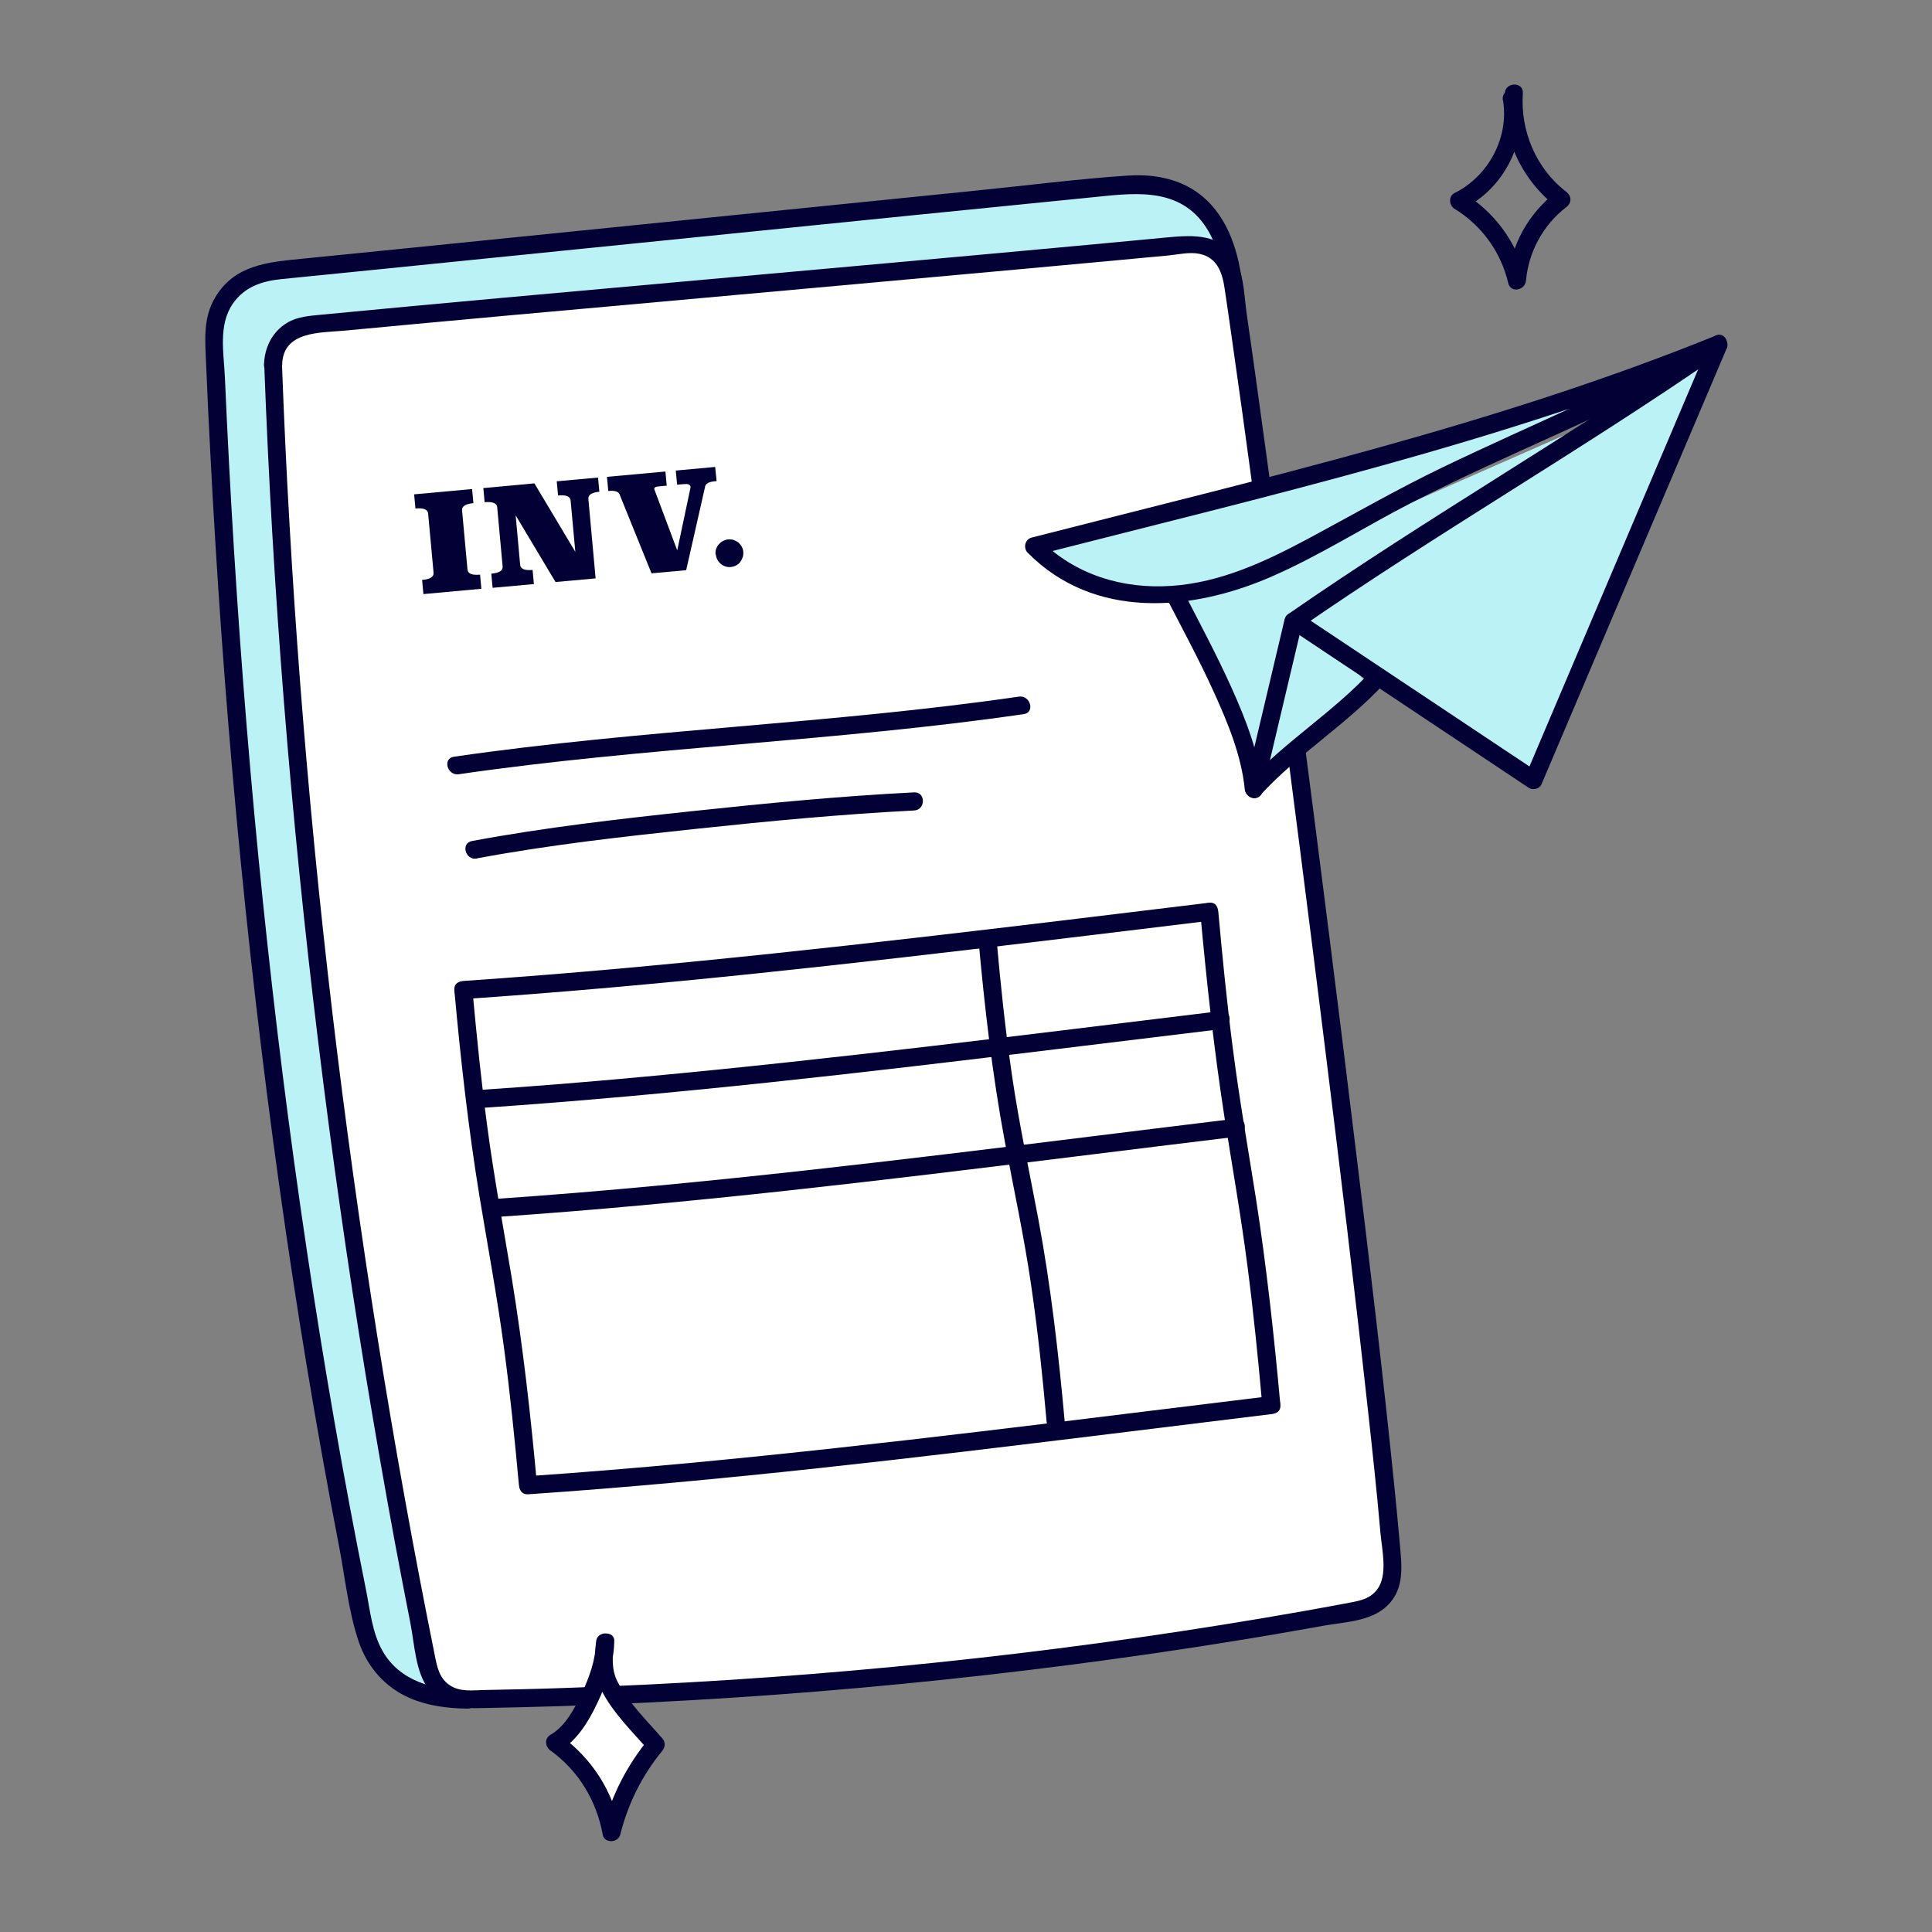 <svg width="160" height="160" viewBox="0 0 160 160" fill="none" xmlns="http://www.w3.org/2000/svg">
<rect x="0" y="0" width="160" height="160" fill="#808080" stroke="none"/>
<path d="M102.046 22.97C100.866 14.61 94.626 15.16 92.926 15.33C80.676 16.53 37.646 20.93 22.526 22.42C19.726 22.7 17.626 25.1 17.736 27.9C19.096 62.93 22.886 98.91 29.866 133.22C30.176 134.74 30.486 140.74 38.706 140.73" fill="#BBF2F6"/>
<path d="M102.776 22.77C102.346 19.95 101.196 17.09 98.616 15.59C97.046 14.68 95.206 14.42 93.416 14.54C89.206 14.82 84.986 15.37 80.786 15.79C67.686 17.11 54.576 18.44 41.476 19.77C35.986 20.33 30.496 20.88 24.996 21.43C22.186 21.71 19.416 21.93 17.816 24.64C16.806 26.34 16.986 28.17 17.066 30.07C17.166 32.55 17.286 35.02 17.416 37.49C18.456 57.76 20.306 78 23.116 98.11C24.516 108.13 26.156 118.11 28.076 128.04C28.576 130.62 28.856 133.44 29.706 135.95C30.426 138.07 31.896 139.75 33.966 140.64C35.466 141.28 37.086 141.48 38.706 141.5C39.676 141.51 39.676 140.01 38.706 140C35.956 139.97 33.096 139.25 31.666 136.7C30.806 135.17 30.646 133.33 30.306 131.64C28.426 122.29 26.796 112.89 25.396 103.46C22.536 84.3 20.586 65 19.386 45.67C19.086 40.87 18.836 36.07 18.626 31.27C18.536 29.25 18.056 26.9 19.296 25.13C20.276 23.73 21.726 23.27 23.346 23.11C28.246 22.62 33.146 22.13 38.046 21.63C50.626 20.36 63.196 19.08 75.776 17.81C80.606 17.32 85.426 16.84 90.256 16.36C93.616 16.03 97.416 15.39 99.706 18.57C100.676 19.92 101.106 21.56 101.346 23.19C101.496 24.14 102.936 23.74 102.796 22.79L102.776 22.77Z" fill="#020034"/>
<path d="M22.636 30.26C23.926 65.91 28.376 103.2 35.496 138.14C35.806 139.66 37.156 140.75 38.706 140.73C63.246 140.36 88.616 137.87 112.726 133.3C114.336 133 115.446 131.53 115.336 129.9C114.256 114.11 104.526 39.09 102.046 22.97C101.786 21.28 100.256 20.09 98.546 20.25C85.716 21.5 38.476 25.67 25.546 26.93C23.846 27.1 22.566 28.55 22.626 30.25L22.636 30.26Z" fill="white"/>
<path d="M21.886 30.26C22.576 48.94 24.076 67.58 26.336 86.14C27.466 95.41 28.776 104.66 30.286 113.88C31.046 118.5 31.846 123.1 32.696 127.7C33.116 129.94 33.546 132.19 33.986 134.42C34.336 136.18 34.396 138.49 35.536 139.95C36.586 141.3 38.056 141.49 39.656 141.46C41.956 141.42 44.266 141.36 46.566 141.29C51.286 141.13 56.006 140.9 60.716 140.59C70.116 139.98 79.486 139.06 88.826 137.85C93.426 137.25 98.006 136.59 102.586 135.84C104.946 135.46 107.296 135.05 109.646 134.63C111.386 134.32 113.526 134.28 114.876 132.99C116.376 131.55 116.076 129.6 115.916 127.74C115.786 126.23 115.636 124.72 115.486 123.21C114.536 113.8 113.406 104.4 112.256 95.01C110.846 83.4 109.376 71.81 107.866 60.21C106.596 50.47 105.316 40.72 103.956 30.99C103.726 29.35 103.496 27.71 103.256 26.07C103.056 24.71 103.036 23.02 102.446 21.77C101.286 19.29 98.866 19.45 96.566 19.67C94.656 19.85 92.746 20.03 90.836 20.21C79.406 21.27 67.976 22.29 56.546 23.32C46.566 24.22 36.596 25.1 26.626 26.06C25.636 26.16 24.646 26.21 23.766 26.74C22.526 27.49 21.886 28.82 21.866 30.24C21.846 31.21 23.346 31.21 23.366 30.24C23.406 27.4 26.496 27.57 28.556 27.38C30.616 27.19 32.546 27.01 34.536 26.82C39.706 26.34 44.876 25.87 50.056 25.41C61.506 24.37 72.956 23.35 84.406 22.3C88.516 21.92 92.626 21.55 96.736 21.16C97.546 21.08 98.526 20.85 99.326 21.02C100.806 21.32 101.226 22.58 101.416 23.88C101.606 25.18 101.806 26.49 101.986 27.8C103.216 36.37 104.356 44.96 105.486 53.55C106.936 64.6 108.356 75.66 109.726 86.72C110.966 96.7 112.176 106.68 113.276 116.68C113.656 120.11 114.026 123.55 114.326 126.99C114.456 128.39 114.946 130.46 114.046 131.64C113.376 132.52 112.346 132.61 111.326 132.81C110.156 133.03 108.986 133.24 107.816 133.45C105.616 133.84 103.416 134.21 101.216 134.56C83.206 137.45 65.006 139.18 46.776 139.79C44.556 139.87 42.326 139.92 40.096 139.96C39.176 139.98 38.186 140.12 37.366 139.64C36.376 139.05 36.206 138.08 35.996 137.03C35.126 132.71 34.296 128.38 33.516 124.04C31.916 115.18 30.506 106.29 29.266 97.38C26.766 79.41 24.996 61.34 23.966 43.23C23.716 38.91 23.516 34.59 23.356 30.27C23.316 29.31 21.816 29.3 21.856 30.27L21.886 30.26Z" fill="#020034"/>
<path d="M124.476 8.32C124.976 11.43 123.246 14.6 120.456 15.99C119.936 16.25 120.006 17.01 120.456 17.29C122.716 18.67 124.296 20.87 124.906 23.44C125.116 24.31 126.306 24.04 126.376 23.24C126.586 20.87 127.796 18.62 129.696 17.17C130.176 16.81 130.176 16.24 129.696 15.87C127.206 13.96 125.896 10.83 126.116 7.72C126.186 6.76 124.686 6.76 124.616 7.72C124.356 11.4 126.036 14.93 128.936 17.16V15.86C126.576 17.66 125.126 20.27 124.866 23.23L126.336 23.03C125.636 20.09 123.776 17.56 121.196 15.98V17.28C124.626 15.56 126.506 11.66 125.906 7.91C125.756 6.96 124.306 7.36 124.456 8.31L124.476 8.32Z" fill="#020034"/>
<path d="M50.106 135.98C50.106 138.42 48.036 143.19 45.956 144.31C48.416 146.03 50.136 148.77 50.626 151.73C51.266 149.07 52.526 146.57 54.286 144.47C50.096 139.64 49.656 139.17 50.096 135.98" fill="white"/>
<path d="M49.356 135.98C49.336 137.45 48.786 138.95 48.166 140.27C47.576 141.51 46.816 142.97 45.586 143.67C45.066 143.97 45.146 144.65 45.586 144.97C47.906 146.63 49.416 149.15 49.916 151.94C50.046 152.68 51.196 152.63 51.366 151.94C51.996 149.4 53.166 147.04 54.836 145.01C55.106 144.68 55.126 144.28 54.836 143.95C53.566 142.49 52.066 141.03 51.156 139.3C50.606 138.25 50.716 137.13 50.866 135.99C50.996 135.04 49.496 135.05 49.366 135.99C49.176 137.37 49.166 138.67 49.796 139.95C50.736 141.84 52.406 143.44 53.766 145.02V143.96C51.926 146.18 50.606 148.75 49.916 151.55H51.366C50.806 148.36 48.976 145.56 46.346 143.68V144.98C47.806 144.14 48.766 142.52 49.466 141.04C50.206 139.48 50.836 137.74 50.866 136C50.886 135.03 49.386 135.03 49.366 136L49.356 135.98Z" fill="#020034"/>
<path d="M38.376 82.74C54.516 81.65 70.606 79.81 86.666 77.89C91.156 77.35 95.646 76.81 100.136 76.26C101.086 76.15 101.096 74.64 100.136 74.76C84.076 76.71 68.006 78.69 51.896 80.16C47.396 80.57 42.886 80.93 38.366 81.24C37.406 81.3 37.396 82.81 38.366 82.74H38.376Z" fill="#020034"/>
<path d="M39.796 91.76C55.786 90.68 71.716 88.81 87.626 86.87C92.126 86.32 96.626 85.77 101.116 85.23C102.066 85.12 102.076 83.61 101.116 83.73C85.206 85.66 69.306 87.69 53.346 89.17C48.836 89.59 44.316 89.96 39.796 90.26C38.836 90.32 38.826 91.83 39.796 91.76Z" fill="#020034"/>
<path d="M41.166 100.78C57.176 99.69 73.106 97.75 89.026 95.78C93.476 95.23 97.926 94.68 102.376 94.14C103.326 94.03 103.336 92.52 102.376 92.64C86.456 94.57 70.546 96.67 54.566 98.18C50.106 98.6 45.636 98.97 41.166 99.28C40.206 99.34 40.196 100.85 41.166 100.78Z" fill="#020034"/>
<path d="M43.736 123.75C59.836 122.66 75.866 120.72 91.876 118.76C96.346 118.21 100.826 117.66 105.296 117.11C106.246 117 106.256 115.49 105.296 115.61C89.276 117.55 73.276 119.64 57.206 121.15C52.716 121.57 48.226 121.94 43.736 122.25C42.776 122.31 42.766 123.82 43.736 123.75Z" fill="#020034"/>
<path d="M99.396 75.51C99.916 81.22 100.536 86.92 101.416 92.59C102.066 96.72 102.796 100.83 103.326 104.98C103.816 108.76 104.196 112.56 104.536 116.36C104.626 117.31 106.126 117.32 106.036 116.36C105.516 110.65 104.896 104.95 104.016 99.28C103.366 95.15 102.636 91.04 102.106 86.89C101.616 83.11 101.236 79.31 100.896 75.51C100.806 74.56 99.306 74.55 99.396 75.51Z" fill="#020034"/>
<path d="M37.626 81.99C38.146 87.72 38.786 93.44 39.716 99.12C40.406 103.28 41.176 107.42 41.736 111.6C42.246 115.39 42.626 119.19 42.976 123C43.066 123.95 44.566 123.96 44.476 123C43.956 117.27 43.316 111.55 42.386 105.87C41.696 101.71 40.926 97.57 40.366 93.39C39.856 89.6 39.476 85.8 39.126 81.99C39.036 81.04 37.536 81.03 37.626 81.99Z" fill="#020034"/>
<path d="M81.026 77.74C81.536 83.37 82.176 88.99 83.216 94.54C83.956 98.48 84.806 102.4 85.386 106.37C85.966 110.34 86.336 113.94 86.676 117.74C86.766 118.69 88.266 118.7 88.176 117.74C87.666 112.11 87.026 106.49 85.986 100.94C85.246 97 84.396 93.08 83.816 89.11C83.236 85.14 82.866 81.54 82.526 77.74C82.436 76.79 80.936 76.78 81.026 77.74Z" fill="#020034"/>
<path d="M37.986 64.12C53.516 61.86 69.256 61.4 84.786 59.14C85.736 59 85.336 57.56 84.386 57.69C68.856 59.95 53.116 60.41 37.586 62.67C36.636 62.81 37.036 64.25 37.986 64.12Z" fill="#020034"/>
<path d="M39.486 71.09C45.526 69.96 51.646 69.28 57.756 68.63C63.866 67.98 69.716 67.43 75.706 67.12C76.666 67.07 76.676 65.57 75.706 65.62C69.586 65.93 63.476 66.52 57.386 67.17C51.296 67.82 45.136 68.52 39.086 69.65C38.136 69.83 38.536 71.27 39.486 71.1V71.09Z" fill="#020034"/>
<path d="M39.206 41.67C38.546 41.73 38.236 41.93 38.266 42.27L38.716 47.17C38.746 47.51 39.096 47.65 39.756 47.59L39.866 48.76L35.066 49.2L34.956 48.03C35.626 47.97 35.936 47.77 35.906 47.43L35.456 42.53C35.426 42.19 35.076 42.05 34.406 42.11L34.296 40.94L39.096 40.5L39.206 41.67Z" fill="#020034"/>
<path d="M49.666 40.72C49.006 40.78 48.696 40.98 48.726 41.32L49.326 47.9L46.006 48.2L42.706 42.68L43.076 46.78C43.106 47.12 43.456 47.26 44.106 47.2L44.216 48.37L40.796 48.68L40.686 47.51C41.346 47.45 41.656 47.25 41.626 46.91L41.176 42.01C41.146 41.67 40.796 41.53 40.136 41.59L40.026 40.42L44.256 40.03L47.646 45.7L47.256 41.45C47.226 41.11 46.876 40.97 46.216 41.03L46.106 39.86L49.526 39.55L49.636 40.72H49.666Z" fill="#020034"/>
<path d="M59.336 39.84C59.006 39.87 58.776 39.92 58.646 39.99C58.516 40.06 58.436 40.15 58.406 40.25L56.826 47.22L53.956 47.48L51.296 40.91C51.186 40.7 50.876 40.61 50.376 40.66L50.266 39.49L55.106 39.05L55.216 40.22L54.486 40.29C54.276 40.31 54.166 40.38 54.186 40.51C54.186 40.53 54.186 40.55 54.206 40.57C54.226 40.59 54.226 40.62 54.236 40.65L56.086 45.58L57.166 40.47C57.186 40.42 57.186 40.36 57.186 40.31C57.166 40.13 56.996 40.06 56.666 40.09L56.076 40.14L55.966 38.97L59.226 38.67L59.346 39.84H59.336Z" fill="#020034"/>
<path d="M59.256 45.91C59.246 45.76 59.256 45.61 59.306 45.46C59.356 45.32 59.426 45.19 59.526 45.08C59.626 44.97 59.736 44.87 59.876 44.8C60.016 44.73 60.156 44.68 60.316 44.67C60.476 44.66 60.616 44.67 60.766 44.72C60.906 44.77 61.036 44.84 61.146 44.93C61.256 45.02 61.346 45.14 61.426 45.27C61.496 45.4 61.546 45.55 61.556 45.7C61.566 45.86 61.556 46.01 61.506 46.15C61.456 46.3 61.386 46.43 61.296 46.55C61.206 46.67 61.086 46.76 60.956 46.83C60.826 46.9 60.676 46.94 60.526 46.96C60.366 46.97 60.216 46.96 60.076 46.91C59.926 46.86 59.796 46.79 59.686 46.69C59.566 46.59 59.476 46.48 59.406 46.34C59.336 46.21 59.296 46.06 59.276 45.9L59.256 45.91Z" fill="#020034"/>
<path d="M107.106 53.1L104.316 64.44L113.426 56.8L109.936 53.1L107.616 52.39L107.106 53.1Z" fill="#BBF2F6"/>
<path d="M134.086 34.04L97.716 50.06L104.406 64.03L107.616 52.39L134.086 34.04Z" fill="#BBF2F6"/>
<path d="M142.326 28.52C132.046 34.35 122.426 37.53 112.146 43.36C107.956 45.74 103.656 48.15 98.916 49.04C94.176 49.93 88.976 48.74 85.636 45.26C105.256 40.23 123.556 36.16 142.326 28.52Z" fill="#BBF2F6"/>
<path d="M141.946 27.87C134.686 31.96 126.976 35.09 119.476 38.7C115.696 40.52 112.086 42.6 108.396 44.58C104.706 46.56 101.056 48.24 97.026 48.52C92.996 48.8 89.016 47.6 86.166 44.72L85.836 45.97C104.936 41.08 124.206 36.66 142.526 29.23C143.406 28.87 143.026 27.42 142.126 27.78C123.806 35.21 104.536 39.62 85.436 44.52C84.886 44.66 84.716 45.38 85.106 45.77C90.596 51.33 98.656 50.65 105.286 47.76C109.276 46.02 112.956 43.66 116.826 41.67C120.696 39.68 124.826 37.83 128.866 36C133.556 33.87 138.206 31.68 142.696 29.15C143.536 28.68 142.786 27.38 141.936 27.85L141.946 27.87Z" fill="#020034"/>
<path d="M107.106 51.48C118.696 43.42 130.736 36.58 142.326 28.52C137.216 40.55 132.106 52.57 126.996 64.6C120.496 60.27 113.996 55.94 107.496 51.61" fill="#BBF2F6"/>
<path d="M107.486 52.13C119.006 44.14 131.186 37.16 142.706 29.17L141.676 28.14C136.566 40.17 131.456 52.19 126.346 64.22L127.376 63.95C120.876 59.62 114.376 55.29 107.876 50.96C107.066 50.42 106.316 51.72 107.116 52.26C113.616 56.59 120.116 60.92 126.616 65.25C126.926 65.45 127.486 65.34 127.646 64.98C132.756 52.95 137.866 40.93 142.976 28.9C143.236 28.29 142.646 27.39 141.946 27.87C130.426 35.86 118.246 42.84 106.726 50.83C105.936 51.38 106.686 52.68 107.486 52.13Z" fill="#020034"/>
<path d="M96.666 49.64C97.966 52.16 99.316 54.66 100.496 57.25C101.676 59.84 102.796 62.53 103.086 65.35C103.166 66.13 104.346 66.43 104.556 65.55C105.646 60.93 106.746 56.31 107.836 51.69C108.056 50.75 106.616 50.35 106.386 51.29C105.296 55.91 104.196 60.53 103.106 65.15L104.576 65.35C104.276 62.42 103.196 59.64 101.996 56.97C100.796 54.3 99.336 51.57 97.956 48.89C97.516 48.03 96.216 48.79 96.656 49.65L96.666 49.64Z" fill="#020034"/>
<path d="M104.356 65.87C107.486 62.44 111.546 59.99 114.676 56.57C115.326 55.86 114.266 54.8 113.616 55.51C110.486 58.94 106.426 61.39 103.296 64.81C102.646 65.52 103.706 66.58 104.356 65.87Z" fill="#020034"/>
</svg>
